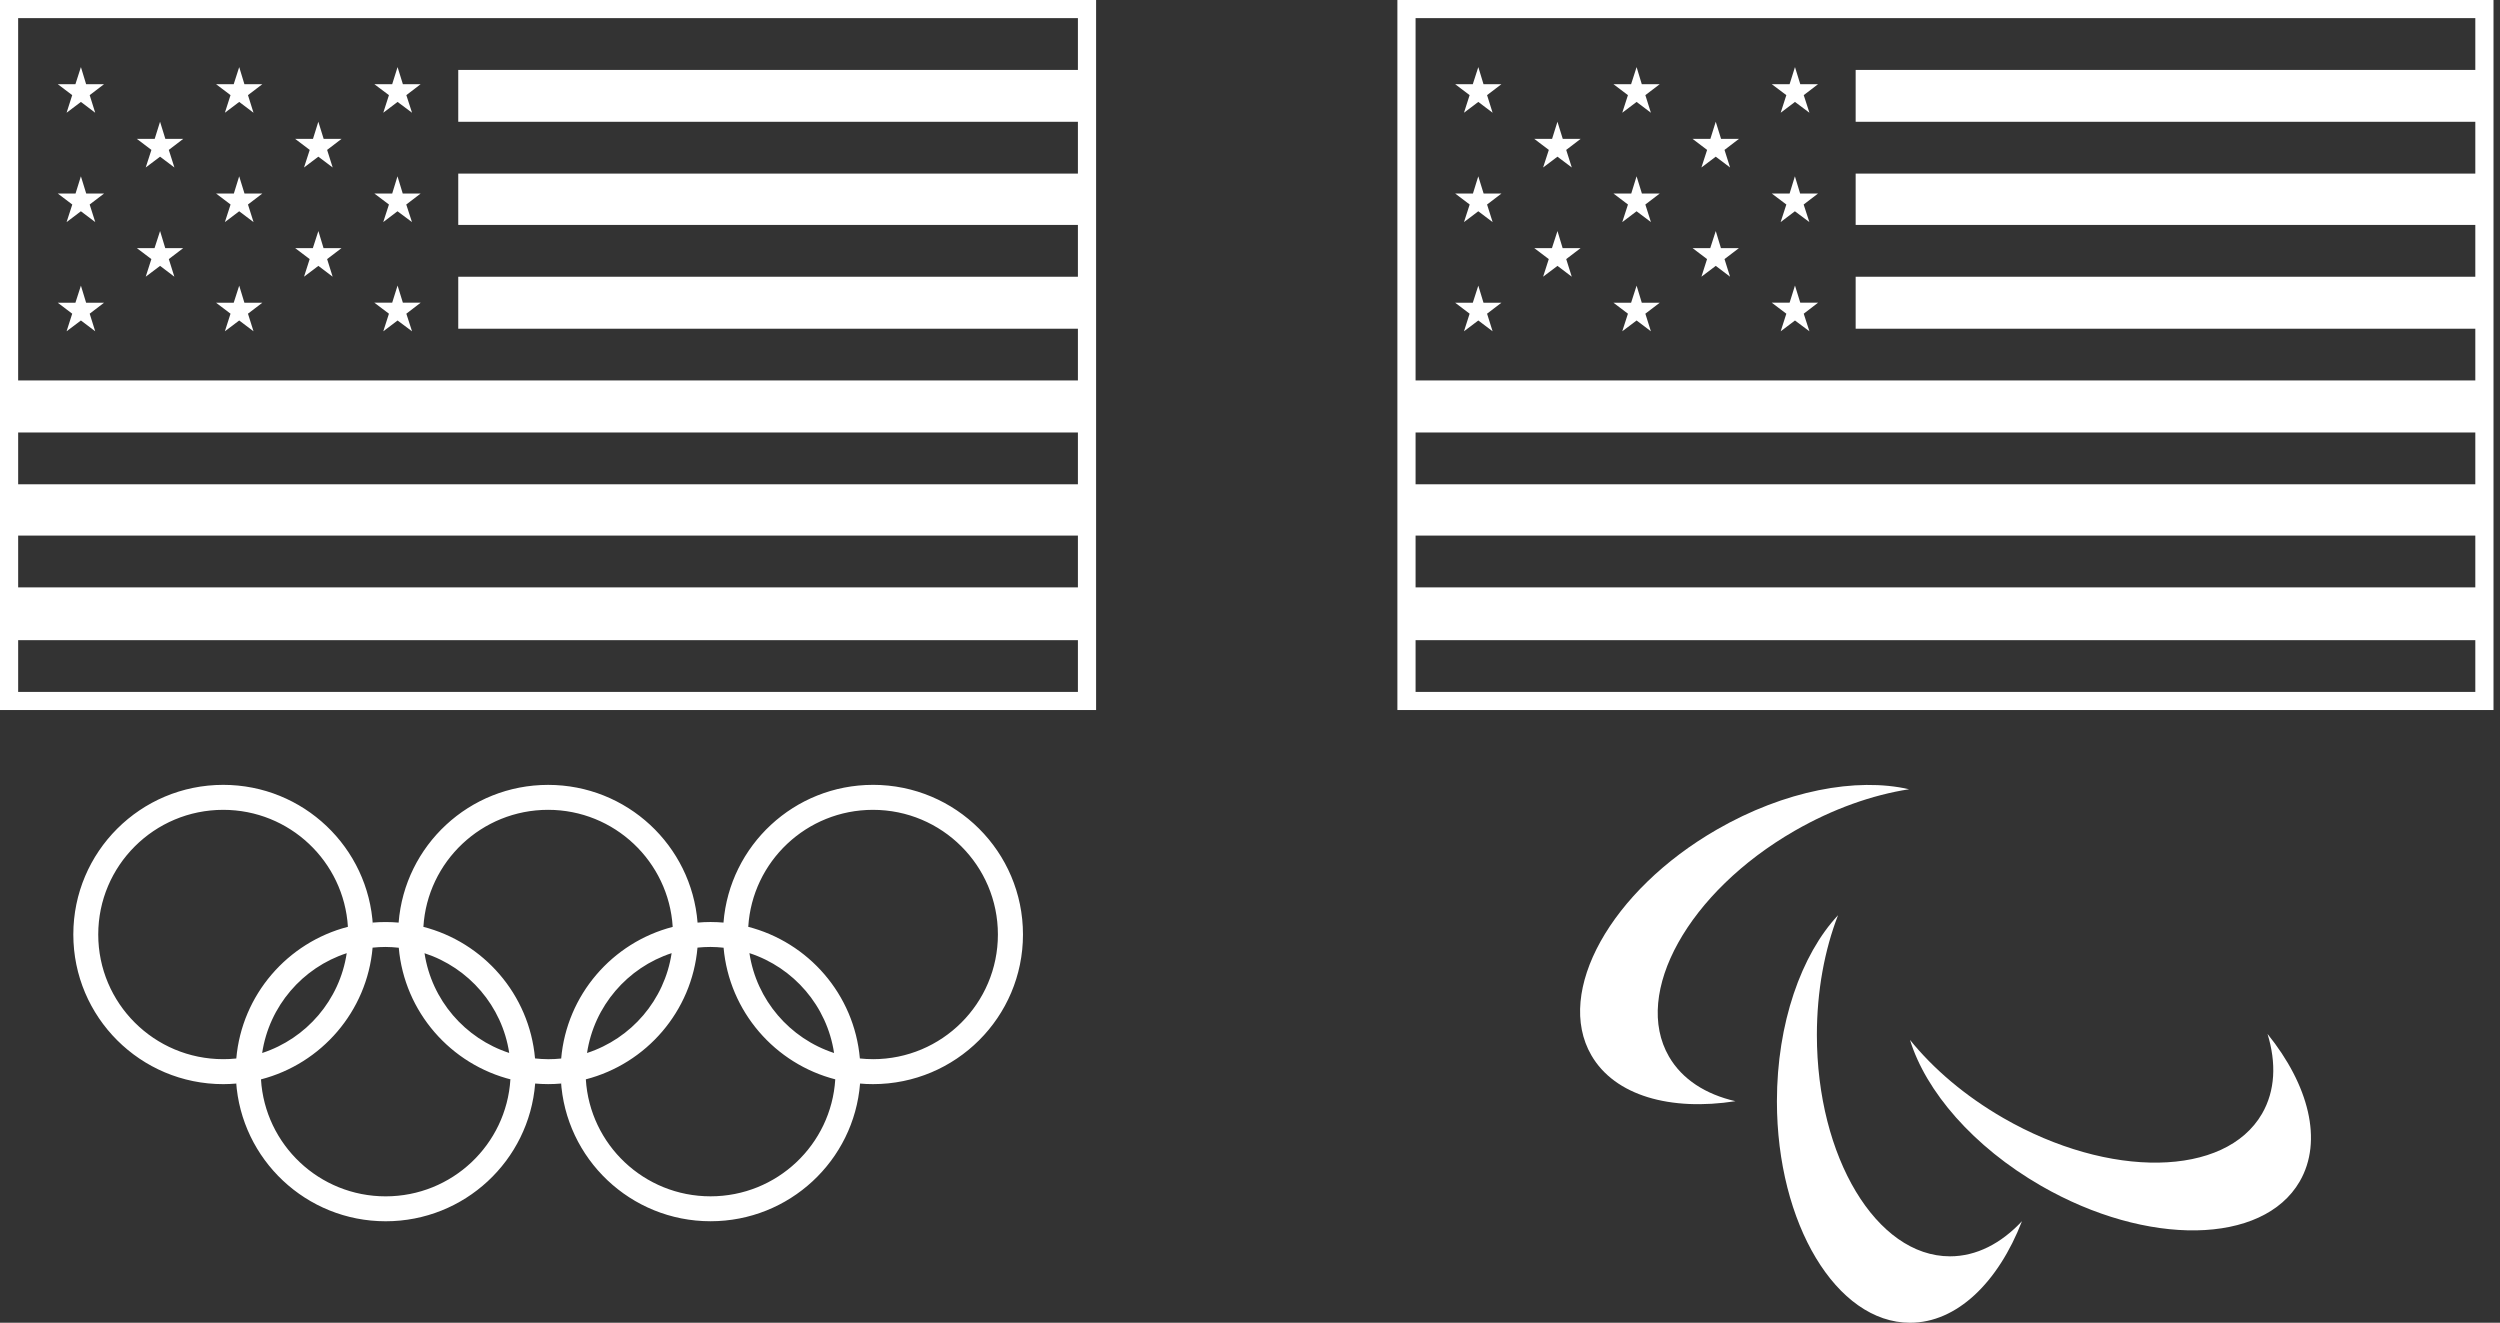 <svg width="189" height="100" viewBox="0 0 189 100" fill="none" xmlns="http://www.w3.org/2000/svg">
<rect x="0" y="0" width="189" height="100" fill="#333333" stroke="none"/>
<path d="M65.997 59.335C60.042 59.335 55.156 63.922 54.696 69.746C54.712 69.747 54.729 69.75 54.746 69.751C54.407 69.721 54.064 69.704 53.718 69.704C53.389 69.704 53.061 69.719 52.736 69.749C52.276 63.923 47.398 59.337 41.437 59.337C35.477 59.337 30.597 63.92 30.136 69.748C30.147 69.749 30.157 69.751 30.169 69.751C29.835 69.722 29.498 69.706 29.157 69.706C28.828 69.706 28.5 69.72 28.179 69.746C28.186 69.84 28.19 69.935 28.195 70.031C27.874 64.071 22.931 59.335 16.877 59.335C10.616 59.335 5.543 64.401 5.543 70.648C5.543 76.895 10.616 81.961 16.877 81.961C17.209 81.961 17.535 81.943 17.859 81.917C17.855 81.867 17.852 81.816 17.849 81.765C18.235 87.66 23.147 92.328 29.157 92.328C35.116 92.328 39.997 87.744 40.458 81.917C40.447 81.916 40.436 81.915 40.425 81.913C40.759 81.942 41.096 81.959 41.437 81.959C41.769 81.959 42.094 81.944 42.419 81.915C42.411 81.829 42.407 81.742 42.403 81.656C42.734 87.603 47.672 92.326 53.718 92.326C59.673 92.326 64.559 87.743 65.02 81.919C65.002 81.917 64.986 81.915 64.968 81.913C65.308 81.944 65.651 81.96 65.998 81.96C72.263 81.96 77.337 76.894 77.337 70.647C77.337 64.4 72.263 59.334 65.998 59.334L65.997 59.335ZM16.876 80.073C11.659 80.073 7.427 75.854 7.427 70.649C7.427 65.443 11.659 61.224 16.876 61.224C21.898 61.224 26 65.132 26.302 70.067C21.736 71.249 18.286 75.203 17.864 80.022C17.536 80.058 17.208 80.073 16.876 80.073V80.073ZM26.212 72.06C25.677 75.611 23.163 78.514 19.819 79.607C20.354 76.056 22.87 73.151 26.212 72.06ZM38.586 81.601C38.283 86.534 34.177 90.444 29.155 90.444C24.134 90.444 20.031 86.535 19.73 81.601C24.297 80.418 27.747 76.463 28.168 71.642C28.492 71.608 28.824 71.59 29.156 71.59C29.491 71.59 29.821 71.615 30.147 71.649C30.571 76.507 34.076 80.483 38.701 81.627C38.663 81.617 38.625 81.61 38.586 81.6L38.586 81.601ZM32.094 72.063C35.437 73.155 37.962 76.051 38.496 79.603C35.154 78.51 32.631 75.612 32.094 72.063ZM41.435 80.075C41.101 80.075 40.773 80.051 40.448 80.017C40.024 75.187 36.556 71.228 31.969 70.06C31.982 70.063 31.995 70.066 32.009 70.069C32.307 65.133 36.418 61.223 41.436 61.223C46.454 61.223 50.554 65.138 50.856 70.073C46.288 71.256 42.839 75.215 42.424 80.039C42.424 80.034 42.424 80.029 42.424 80.025C42.1 80.058 41.771 80.076 41.435 80.076V80.075ZM50.775 72.058C50.241 75.611 47.723 78.516 44.38 79.606C44.915 76.055 47.433 73.151 50.775 72.058ZM63.146 81.599C62.843 86.533 58.737 90.442 53.716 90.442C48.694 90.442 44.591 86.533 44.289 81.598C48.863 80.414 52.315 76.457 52.731 71.632C52.731 71.635 52.731 71.638 52.731 71.64C53.056 71.607 53.384 71.589 53.716 71.589C54.05 71.589 54.377 71.613 54.703 71.647C55.131 76.477 58.592 80.433 63.174 81.605C63.165 81.603 63.156 81.601 63.147 81.599L63.146 81.599ZM56.657 72.056C60.001 73.149 62.523 76.053 63.056 79.607C59.713 78.515 57.189 75.611 56.657 72.056V72.056ZM65.996 80.073C65.661 80.073 65.331 80.053 65.006 80.02C64.584 75.182 61.11 71.219 56.516 70.055C56.534 70.059 56.551 70.062 56.569 70.067C56.867 65.134 60.977 61.224 65.996 61.224C71.213 61.224 75.441 65.443 75.441 70.649C75.441 75.856 71.213 80.074 65.996 80.074V80.073Z" fill="white"/>
<path d="M12.492 18.758L12.102 17.466L11.683 18.758H10.347L11.444 19.587L11.017 20.918L12.102 20.1L13.181 20.918L12.762 19.587L13.851 18.758H12.492Z" fill="white"/>
<path d="M6.116 13.329L5.711 14.629H4.365L5.465 15.461L5.034 16.791L6.116 15.972L7.201 16.791L6.779 15.461L7.87 14.629H6.517L6.116 13.329Z" fill="white"/>
<path d="M18.476 22.885L18.084 21.595L17.669 22.885H16.332L17.428 23.715L17.001 25.045L18.084 24.228L19.165 25.045L18.746 23.715L19.835 22.885H18.476Z" fill="white"/>
<path d="M12.1 9.203L11.694 10.5H10.348L11.447 11.333L11.017 12.662L12.1 11.845L13.185 12.662L12.761 11.333L13.851 10.5H12.501L12.1 9.203Z" fill="white"/>
<path d="M6.51 22.885L6.117 21.595L5.702 22.885H4.365L5.459 23.715L5.034 25.045L6.117 24.228L7.197 25.045L6.78 23.715L7.867 22.885H6.51Z" fill="white"/>
<path d="M17.001 8.523L18.084 7.705L19.165 8.523L18.746 7.192L19.835 6.363H18.476L18.084 5.072L17.669 6.363H16.332L17.428 7.192L17.001 8.523Z" fill="white"/>
<path d="M5.034 8.523L6.117 7.705L7.197 8.523L6.78 7.192L7.867 6.363H6.51L6.117 5.072L5.702 6.363H4.365L5.459 7.192L5.034 8.523Z" fill="white"/>
<path d="M81.492 0H0V53.678H82.865V0H81.492ZM81.49 52.309H1.373V48.396H81.49V52.309ZM81.49 44.406H1.373V40.49H81.49V44.406ZM81.49 36.612H1.373V32.696H81.49V36.612ZM81.49 5.287H34.644V9.207H81.49V13.124H34.644V17.004H81.49V20.922H34.644V24.851H81.49V28.762H34.644H1.372V1.37H81.49V5.287V5.287Z" fill="white"/>
<path d="M30.446 14.629L30.05 13.329L29.651 14.629H28.3L29.404 15.461L28.973 16.789L30.05 15.972L31.145 16.789L30.713 15.461L31.803 14.629H30.446Z" fill="white"/>
<path d="M30.457 22.883L30.056 21.587L29.65 22.883H28.299L29.404 23.716L28.976 25.047L30.056 24.229L31.15 25.047L30.719 23.716L31.803 22.883H30.457Z" fill="white"/>
<path d="M30.056 5.072L29.65 6.363H28.299L29.404 7.192L28.976 8.523L30.056 7.705L31.15 8.523L30.719 7.192L31.803 6.363H30.457L30.056 5.072Z" fill="white"/>
<path d="M18.082 13.329L17.68 14.629H16.332L17.431 15.461L17.001 16.791L18.082 15.972L19.168 16.791L18.746 15.461L19.835 14.629H18.483L18.082 13.329Z" fill="white"/>
<path d="M24.066 9.203L23.661 10.5H22.315L23.415 11.333L22.984 12.662L24.066 11.845L25.151 12.662L24.73 11.333L25.819 10.5H24.469L24.066 9.203Z" fill="white"/>
<path d="M24.459 18.758L24.069 17.466L23.651 18.758H22.315L23.411 19.587L22.985 20.918L24.069 20.1L25.147 20.918L24.73 19.587L25.819 18.758H24.459Z" fill="white"/>
<path d="M117.743 9.203L117.337 10.5H115.991L117.091 11.333L116.659 12.662L117.743 11.845L118.827 12.662L118.405 11.333L119.494 10.5H118.145L117.743 9.203Z" fill="white"/>
<path d="M124.118 22.885L123.727 21.595L123.312 22.885H121.975L123.072 23.715L122.643 25.045L123.727 24.228L124.807 25.045L124.389 23.715L125.478 22.885H124.118Z" fill="white"/>
<path d="M118.135 18.758L117.745 17.466L117.327 18.758H115.991L117.087 19.587L116.66 20.918L117.745 20.1L118.824 20.918L118.406 19.587L119.494 18.758H118.135Z" fill="white"/>
<path d="M123.725 13.329L123.323 14.629H121.975L123.074 15.461L122.643 16.791L123.725 15.972L124.811 16.791L124.388 15.461L125.479 14.629H124.127L123.725 13.329Z" fill="white"/>
<path d="M112.152 22.885L111.76 21.595L111.344 22.885H110.009L111.103 23.715L110.677 25.045L111.76 24.228L112.84 25.045L112.422 23.715L113.509 22.885H112.152Z" fill="white"/>
<path d="M122.643 8.523L123.727 7.705L124.807 8.523L124.389 7.192L125.478 6.363H124.118L123.727 5.072L123.312 6.363H121.975L123.072 7.192L122.643 8.523Z" fill="white"/>
<path d="M110.677 8.523L111.76 7.705L112.84 8.523L112.422 7.192L113.509 6.363H112.152L111.76 5.072L111.344 6.363H110.009L111.103 7.192L110.677 8.523Z" fill="white"/>
<path d="M111.758 13.329L111.355 14.629H110.009L111.108 15.461L110.677 16.791L111.758 15.972L112.843 16.791L112.422 15.461L113.513 14.629H112.161L111.758 13.329Z" fill="white"/>
<path d="M135.7 5.072L135.294 6.363H133.943L135.047 7.192L134.62 8.523L135.7 7.705L136.793 8.523L136.362 7.192L137.446 6.363H136.1L135.7 5.072Z" fill="white"/>
<path d="M136.089 14.629L135.694 13.329L135.294 14.629H133.943L135.048 15.461L134.616 16.789L135.694 15.972L136.788 16.789L136.356 15.461L137.445 14.629H136.089Z" fill="white"/>
<path d="M187.136 0H105.643V53.678H188.509V0H187.136ZM187.134 52.309H107.017V48.396H187.134V52.309ZM187.134 44.406H107.017V40.49H187.134V44.406ZM187.134 36.612H107.017V32.696H187.134V36.612ZM187.134 5.287H140.288V9.207H187.134V13.124H140.288V17.004H187.134V20.922H140.288V24.851H187.134V28.762H140.288H107.017V1.37H187.134V5.287V5.287Z" fill="white"/>
<path d="M129.71 9.203L129.304 10.5H127.958L129.058 11.333L128.627 12.662L129.71 11.845L130.794 12.662L130.373 11.333L131.463 10.5H130.113L129.71 9.203Z" fill="white"/>
<path d="M130.102 18.758L129.712 17.466L129.295 18.758H127.959L129.053 19.587L128.629 20.918L129.712 20.1L130.791 20.918L130.373 19.587L131.462 18.758H130.102Z" fill="white"/>
<path d="M136.1 22.883L135.7 21.587L135.294 22.883H133.943L135.047 23.716L134.62 25.047L135.7 24.229L136.793 25.047L136.362 23.716L137.446 22.883H136.1Z" fill="white"/>
<path d="M126.174 79.876C123.396 75.074 127.646 67.434 135.667 62.813C138.563 61.145 141.555 60.098 144.326 59.667C140.352 58.754 134.925 59.76 129.797 62.714C121.776 67.335 117.526 74.974 120.305 79.776C122.08 82.845 126.296 84.013 131.201 83.25C128.958 82.735 127.177 81.608 126.174 79.876V79.876Z" fill="white"/>
<path d="M171.425 78.165C172.1 80.362 172.012 82.463 171.01 84.196C168.231 88.998 159.476 89.145 151.454 84.524C148.558 82.856 146.154 80.794 144.395 78.615C145.59 82.506 149.176 86.692 154.303 89.646C162.324 94.267 171.079 94.12 173.858 89.318C175.634 86.249 174.54 82.023 171.425 78.165V78.165Z" fill="white"/>
<path d="M147.419 94.978C141.862 94.978 137.356 87.485 137.356 78.244C137.356 74.908 137.944 71.799 138.956 69.189C136.177 72.167 134.335 77.359 134.335 83.266C134.335 92.508 138.84 100 144.398 100C147.949 100 151.071 96.941 152.861 92.321C151.292 94.001 149.424 94.978 147.419 94.978Z" fill="white"/>
</svg>
